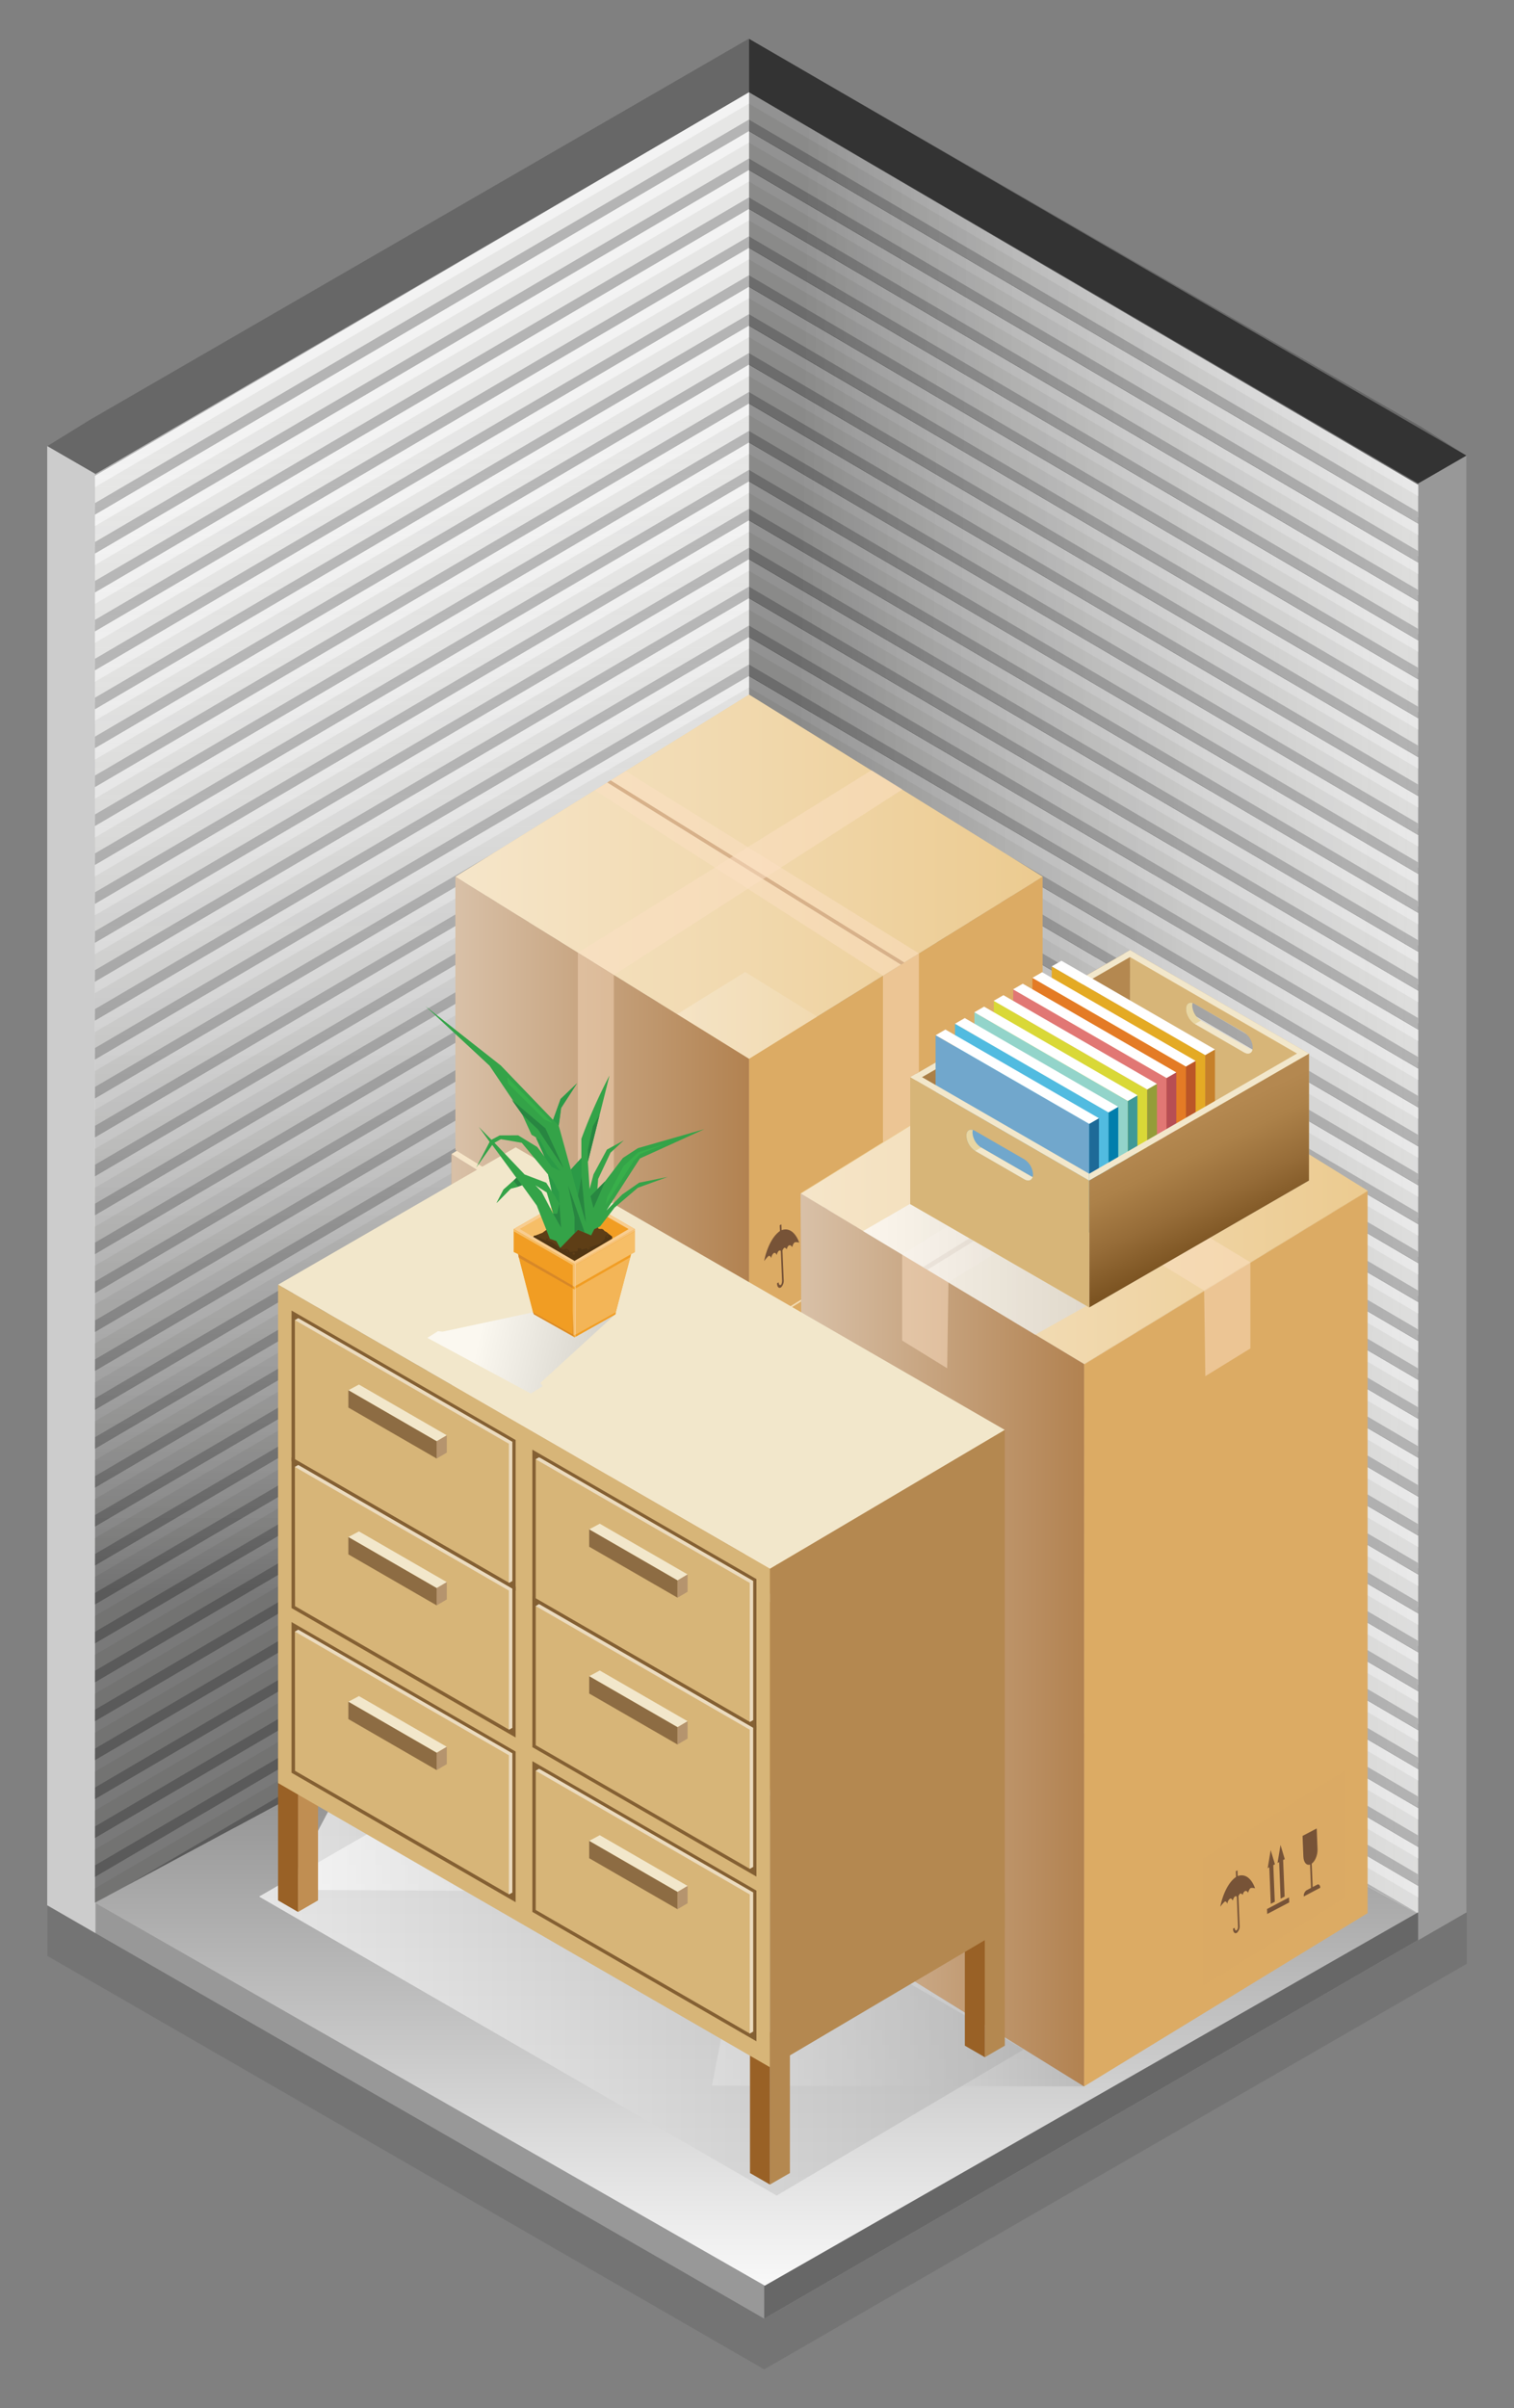 <svg xmlns="http://www.w3.org/2000/svg" xmlns:xlink="http://www.w3.org/1999/xlink" viewBox="0 0 390 620"><rect x="0" y="0" width="390" height="620" fill="#808080" stroke="none"/><defs><style>.cls-1{fill:none;}.cls-2{isolation:isolate;}.cls-3{fill:#747474;}.cls-4{fill:#989898;}.cls-5{fill:url(#White_Black_2);}.cls-6{fill:#676767;}.cls-7{fill:#ccc;}.cls-8{fill:#b4b4b4;}.cls-9{clip-path:url(#clip-path);}.cls-10{fill:#e6e6e5;}.cls-11{fill:#f3f3f3;}.cls-12{clip-path:url(#clip-path-2);}.cls-13{opacity:0.4;fill:url(#linear-gradient);}.cls-14,.cls-20,.cls-22,.cls-25,.cls-27,.cls-30{opacity:0.5;}.cls-14{fill:url(#linear-gradient-2);}.cls-15{fill:#333;}.cls-16,.cls-29,.cls-33,.cls-54,.cls-62{opacity:0.7;}.cls-16,.cls-20,.cls-25,.cls-27,.cls-29,.cls-30,.cls-33,.cls-54,.cls-62{mix-blend-mode:multiply;}.cls-16{fill:url(#linear-gradient-3);}.cls-17{fill:#eccb90;}.cls-18,.cls-32{fill:#dcab64;}.cls-19{fill:#b28251;}.cls-20{fill:url(#linear-gradient-4);}.cls-21,.cls-22{fill:#fde1c4;}.cls-21{opacity:0.42;}.cls-23{fill:#775337;}.cls-24,.cls-26,.cls-28,.cls-31{opacity:0.52;}.cls-24{fill:url(#linear-gradient-5);}.cls-25{fill:url(#linear-gradient-6);}.cls-26{fill:url(#linear-gradient-7);}.cls-27{fill:url(#linear-gradient-8);}.cls-28{fill:url(#linear-gradient-9);}.cls-29{fill:url(#linear-gradient-10);}.cls-30{fill:url(#linear-gradient-11);}.cls-31{fill:url(#linear-gradient-12);}.cls-32{opacity:0.61;mix-blend-mode:screen;}.cls-33{fill:url(#linear-gradient-13);}.cls-34{fill:#d7b578;}.cls-35{fill:url(#linear-gradient-14);}.cls-36{fill:#f2e7cb;}.cls-37{fill:#e8d6a2;}.cls-38{fill:#e4aa24;}.cls-39{fill:#c6802a;}.cls-40{fill:#fff;}.cls-41{fill:#e47b25;}.cls-42{fill:#bb5627;}.cls-43{fill:#e17774;}.cls-44{fill:#b74e54;}.cls-45{fill:#d9d837;}.cls-46{fill:#949d39;}.cls-47{fill:#93d4ca;}.cls-48{fill:#3f9997;}.cls-49{fill:#51bbe0;}.cls-50{fill:#017eac;}.cls-51{fill:#71a7cc;}.cls-52{fill:#1e6a98;}.cls-53{fill:url(#linear-gradient-15);}.cls-54{fill:url(#linear-gradient-16);}.cls-55{fill:#c08e52;}.cls-56{fill:#996126;}.cls-57{fill:#b48850;}.cls-58{fill:#846033;}.cls-59{fill:#8d6c43;}.cls-60{fill:#b5946e;}.cls-61{fill:#ebdbbf;}.cls-62,.cls-63,.cls-64,.cls-65,.cls-66,.cls-67,.cls-68,.cls-69,.cls-70,.cls-71,.cls-72,.cls-73,.cls-74{fill-rule:evenodd;}.cls-62{fill:url(#linear-gradient-17);}.cls-63{fill:#f19d23;}.cls-64{fill:#f6be67;}.cls-65{fill:#f6c277;}.cls-66{fill:#f8cd90;}.cls-67{fill:#d78828;}.cls-68{fill:#f3b557;}.cls-69{fill:#5e3e16;}.cls-70{fill:#513614;}.cls-71{fill:#34a348;}.cls-72{fill:#38af4a;}.cls-73{fill:#288641;}.cls-74{fill:#2b9a47;}</style><linearGradient id="White_Black_2" x1="194.86" y1="596.11" x2="194.86" y2="277.39" gradientUnits="userSpaceOnUse"><stop offset="0" stop-color="#fff"/><stop offset="1" stop-color="#010101"/></linearGradient><clipPath id="clip-path"><polygon class="cls-1" points="24.46 489.87 24.47 122.39 192.96 23.77 192.96 399.48 24.46 489.87"/></clipPath><clipPath id="clip-path-2"><polygon class="cls-1" points="365.31 492.72 365.31 123.55 192.96 23.74 192.96 399.44 365.31 492.72"/></clipPath><linearGradient id="linear-gradient" x1="449.96" y1="260.36" x2="179.98" y2="256.88" gradientUnits="userSpaceOnUse"><stop offset="0" stop-color="#fff" stop-opacity="0"/><stop offset="0.91"/></linearGradient><linearGradient id="linear-gradient-2" x1="108.71" y1="100.06" x2="108.71" y2="410.17" gradientUnits="userSpaceOnUse"><stop offset="0" stop-color="#fff" stop-opacity="0"/><stop offset="1"/></linearGradient><linearGradient id="linear-gradient-3" x1="73.92" y1="446.59" x2="191.78" y2="446.59" gradientUnits="userSpaceOnUse"><stop offset="0" stop-color="#fff"/><stop offset="1" stop-color="#b4b4b4"/></linearGradient><linearGradient id="linear-gradient-4" x1="116.3" y1="428.14" x2="191.93" y2="428.14" gradientUnits="userSpaceOnUse"><stop offset="0" stop-color="#fff"/><stop offset="1" stop-color="#b28251"/></linearGradient><linearGradient id="linear-gradient-5" x1="116.31" y1="369.54" x2="267.58" y2="369.54" gradientUnits="userSpaceOnUse"><stop offset="0" stop-color="#fff"/><stop offset="1" stop-color="#eccb90"/></linearGradient><linearGradient id="linear-gradient-6" x1="116.3" y1="355.72" x2="191.93" y2="355.72" xlink:href="#linear-gradient-4"/><linearGradient id="linear-gradient-7" x1="116.31" y1="297.12" x2="267.58" y2="297.12" xlink:href="#linear-gradient-5"/><linearGradient id="linear-gradient-8" x1="117.31" y1="284.31" x2="192.94" y2="284.31" xlink:href="#linear-gradient-4"/><linearGradient id="linear-gradient-9" x1="117.33" y1="225.71" x2="268.59" y2="225.71" xlink:href="#linear-gradient-5"/><linearGradient id="linear-gradient-10" x1="183.38" y1="461.26" x2="279.25" y2="461.26" xlink:href="#linear-gradient-3"/><linearGradient id="linear-gradient-11" x1="206.21" y1="422.18" x2="279.25" y2="422.18" xlink:href="#linear-gradient-4"/><linearGradient id="linear-gradient-12" x1="206.3" y1="306.47" x2="352.39" y2="306.47" xlink:href="#linear-gradient-5"/><linearGradient id="linear-gradient-13" x1="222.32" y1="310.44" x2="337.18" y2="310.44" xlink:href="#linear-gradient-3"/><linearGradient id="linear-gradient-14" x1="262.78" y1="264.36" x2="262.78" y2="311.57" gradientUnits="userSpaceOnUse"><stop offset="0" stop-color="#b48850"/><stop offset="0.25" stop-color="#ac8149"/><stop offset="0.64" stop-color="#966c38"/><stop offset="1" stop-color="#7c5422"/></linearGradient><linearGradient id="linear-gradient-15" x1="302.86" y1="291.19" x2="315.88" y2="318.8" xlink:href="#linear-gradient-14"/><linearGradient id="linear-gradient-16" x1="66.73" y1="508.17" x2="263.73" y2="508.17" xlink:href="#linear-gradient-3"/><linearGradient id="linear-gradient-17" x1="123.96" y1="343.11" x2="168.19" y2="353.34" xlink:href="#linear-gradient-3"/></defs><title>5x5</title><g class="cls-2"><g id="Layer_1" data-name="Layer 1"><polygon class="cls-3" points="12.21 503.56 196.85 610 377.84 505.58 377.84 492.51 193.19 392.59 12.21 490.5 12.21 503.56"/><polygon class="cls-4" points="24.49 497.64 196.85 596.94 377.7 492.28 377.7 490.42 193.19 386.07 24.42 489.82 24.49 497.64"/><polygon class="cls-5" points="197.18 588.54 365.22 492.43 193.78 399.58 24.49 489.89 197.18 588.54"/><polygon class="cls-6" points="202.85 362.27 366.3 124.22 377.72 117.29 366.25 109.98 192.82 10 23.07 108.14 12.2 114.85 24.06 122.19 202.85 362.27"/><polygon class="cls-4" points="377.73 492.36 365.3 499.53 365.3 124.47 377.73 117.29 377.73 492.36"/><polygon class="cls-7" points="12.16 490.52 24.59 497.69 24.59 122.02 12.16 114.84 12.16 490.52"/><polygon class="cls-8" points="24.46 489.87 24.58 122.02 192.96 23.77 192.96 399.48 24.46 489.87"/><g class="cls-9"><polygon class="cls-10" points="-409.94 377.16 192.97 23.75 192.97 32.1 -409.94 385.51 -409.94 377.16"/><polygon class="cls-11" points="-409.94 377.13 192.97 23.72 192.97 26.64 -409.94 380.06 -409.94 377.13"/><polygon class="cls-8" points="-409.94 384.16 192.97 30.75 192.97 33.67 -409.94 387.08 -409.94 384.16"/><polygon class="cls-10" points="-409.94 387.18 192.97 33.77 192.97 42.12 -409.94 395.53 -409.94 387.18"/><polygon class="cls-11" points="-409.94 387.15 192.97 33.74 192.97 36.66 -409.94 390.08 -409.94 387.15"/><polygon class="cls-8" points="-409.94 394.18 192.97 40.77 192.97 43.69 -409.94 397.11 -409.94 394.18"/><polygon class="cls-10" points="-409.94 397.2 192.97 43.79 192.97 52.14 -409.94 405.55 -409.94 397.2"/><polygon class="cls-11" points="-409.94 397.18 192.97 43.76 192.97 46.69 -409.94 400.1 -409.94 397.18"/><polygon class="cls-8" points="-409.94 404.2 192.97 50.79 192.97 53.71 -409.94 407.13 -409.94 404.2"/><polygon class="cls-10" points="-409.94 407.22 192.97 53.81 192.97 62.16 -409.94 415.57 -409.94 407.22"/><polygon class="cls-11" points="-409.94 407.2 192.97 53.78 192.97 56.7 -409.94 410.12 -409.94 407.2"/><polygon class="cls-8" points="-409.94 414.22 192.97 60.81 192.97 63.73 -409.94 417.15 -409.94 414.22"/><polygon class="cls-10" points="-409.94 417.24 192.97 63.83 192.97 72.18 -409.94 425.59 -409.94 417.24"/><polygon class="cls-11" points="-409.94 417.22 192.97 63.8 192.97 66.73 -409.94 420.14 -409.94 417.22"/><polygon class="cls-8" points="-409.94 424.25 192.97 70.83 192.97 73.75 -409.94 427.17 -409.94 424.25"/><polygon class="cls-10" points="-409.94 427.26 192.97 73.85 192.97 82.2 -409.94 435.61 -409.94 427.26"/><polygon class="cls-11" points="-409.94 427.24 192.97 73.82 192.97 76.75 -409.94 430.16 -409.94 427.24"/><polygon class="cls-8" points="-409.94 434.27 192.97 80.85 192.97 83.78 -409.94 437.19 -409.94 434.27"/><polygon class="cls-10" points="-409.94 437.28 192.97 83.87 192.97 92.22 -409.94 445.63 -409.94 437.28"/><polygon class="cls-11" points="-409.94 437.26 192.97 83.84 192.97 86.77 -409.94 440.18 -409.94 437.26"/><polygon class="cls-8" points="-409.94 444.29 192.97 90.87 192.97 93.8 -409.94 447.21 -409.94 444.29"/><polygon class="cls-10" points="-409.94 447.31 192.97 93.89 192.97 102.24 -409.94 455.65 -409.94 447.31"/><polygon class="cls-11" points="-409.94 447.28 192.97 93.86 192.97 96.79 -409.94 450.2 -409.94 447.28"/><polygon class="cls-8" points="-409.94 454.31 192.97 100.89 192.97 103.82 -409.94 457.23 -409.94 454.31"/><polygon class="cls-10" points="-409.94 457.32 192.97 103.91 192.97 112.26 -409.94 465.68 -409.94 457.32"/><polygon class="cls-11" points="-409.94 457.3 192.97 103.89 192.97 106.81 -409.94 460.22 -409.94 457.3"/><polygon class="cls-8" points="-409.94 464.33 192.97 110.91 192.97 113.84 -409.94 467.25 -409.94 464.33"/><polygon class="cls-10" points="-409.94 467.35 192.97 113.93 192.97 122.28 -409.94 475.7 -409.94 467.35"/><polygon class="cls-11" points="-409.94 467.32 192.97 113.91 192.97 116.83 -409.94 470.24 -409.94 467.32"/><polygon class="cls-8" points="-409.94 474.35 192.97 120.94 192.97 123.86 -409.94 477.27 -409.94 474.35"/><polygon class="cls-10" points="-409.94 477.37 192.97 123.95 192.97 132.3 -409.94 485.72 -409.94 477.37"/><polygon class="cls-11" points="-409.94 477.34 192.97 123.93 192.97 126.85 -409.94 480.26 -409.94 477.34"/><polygon class="cls-8" points="-409.94 484.37 192.97 130.96 192.97 133.88 -409.94 487.29 -409.94 484.37"/><polygon class="cls-10" points="-409.94 487.39 192.97 133.97 192.97 142.32 -409.94 495.74 -409.94 487.39"/><polygon class="cls-11" points="-409.94 487.36 192.97 133.95 192.97 136.87 -409.94 490.28 -409.94 487.36"/><polygon class="cls-8" points="-409.94 494.39 192.97 140.98 192.97 143.9 -409.94 497.31 -409.94 494.39"/><polygon class="cls-10" points="-409.94 497.41 192.97 144 192.97 152.34 -409.94 505.76 -409.94 497.41"/><polygon class="cls-11" points="-409.94 497.38 192.97 143.97 192.97 146.89 -409.94 500.31 -409.94 497.38"/><polygon class="cls-8" points="-409.94 504.41 192.97 151 192.97 153.92 -409.94 507.33 -409.94 504.41"/><polygon class="cls-10" points="-409.94 507.43 192.97 154.01 192.97 162.37 -409.94 515.78 -409.94 507.43"/><polygon class="cls-11" points="-409.94 507.4 192.97 153.99 192.97 156.91 -409.94 510.32 -409.94 507.4"/><polygon class="cls-8" points="-409.94 514.43 192.97 161.02 192.97 163.94 -409.94 517.35 -409.94 514.43"/><polygon class="cls-10" points="-409.94 517.45 192.97 164.04 192.97 172.39 -409.94 525.8 -409.94 517.45"/><polygon class="cls-11" points="-409.94 517.42 192.97 164.01 192.97 166.93 -409.94 520.35 -409.94 517.42"/><polygon class="cls-8" points="-409.94 524.45 192.97 171.04 192.97 173.96 -409.94 527.37 -409.94 524.45"/><polygon class="cls-10" points="-409.94 527.47 192.97 174.06 192.97 182.41 -409.94 535.82 -409.94 527.47"/><polygon class="cls-11" points="-409.94 527.44 192.97 174.03 192.97 176.95 -409.94 530.37 -409.94 527.44"/><polygon class="cls-8" points="-409.94 534.47 192.97 181.06 192.97 183.98 -409.94 537.39 -409.94 534.47"/><polygon class="cls-10" points="-409.94 537.49 192.97 184.08 192.97 192.43 -409.94 545.84 -409.94 537.49"/><polygon class="cls-11" points="-409.94 537.46 192.97 184.05 192.97 186.97 -409.94 540.39 -409.94 537.46"/><polygon class="cls-8" points="-409.94 544.49 192.97 191.08 192.97 194 -409.94 547.42 -409.94 544.49"/><polygon class="cls-10" points="-409.94 547.51 192.97 194.1 192.97 202.45 -409.94 555.86 -409.94 547.51"/><polygon class="cls-11" points="-409.94 547.49 192.97 194.07 192.97 197 -409.94 550.41 -409.94 547.49"/><polygon class="cls-8" points="-409.94 554.51 192.97 201.1 192.97 204.02 -409.94 557.44 -409.94 554.51"/><polygon class="cls-10" points="-409.94 557.53 192.97 204.12 192.97 212.47 -409.94 565.88 -409.94 557.53"/><polygon class="cls-11" points="-409.94 557.51 192.97 204.09 192.97 207.01 -409.94 560.43 -409.94 557.51"/><polygon class="cls-8" points="-409.94 564.53 192.97 211.12 192.97 214.04 -409.94 567.46 -409.94 564.53"/><polygon class="cls-10" points="-409.94 567.55 192.97 214.14 192.97 222.49 -409.94 575.9 -409.94 567.55"/><polygon class="cls-11" points="-409.94 567.53 192.97 214.11 192.97 217.04 -409.94 570.45 -409.94 567.53"/><polygon class="cls-8" points="-409.94 574.55 192.97 221.14 192.97 224.06 -409.94 577.48 -409.94 574.55"/><polygon class="cls-10" points="-409.94 577.57 192.97 224.16 192.97 232.51 -409.94 585.92 -409.94 577.57"/><polygon class="cls-11" points="-409.94 577.55 192.97 224.13 192.97 227.06 -409.94 580.47 -409.94 577.55"/><polygon class="cls-8" points="-409.94 584.58 192.97 231.16 192.97 234.09 -409.94 587.5 -409.94 584.58"/><polygon class="cls-10" points="-409.94 587.59 192.97 234.18 192.97 242.53 -409.94 595.94 -409.94 587.59"/><polygon class="cls-11" points="-409.94 587.57 192.97 234.16 192.97 237.08 -409.94 590.49 -409.94 587.57"/><polygon class="cls-8" points="-409.94 594.6 192.97 241.18 192.97 244.11 -409.94 597.52 -409.94 594.6"/><polygon class="cls-10" points="-409.94 597.62 192.97 244.2 192.97 252.55 -409.94 605.97 -409.94 597.62"/><polygon class="cls-11" points="-409.94 597.59 192.97 244.18 192.97 247.1 -409.94 600.51 -409.94 597.59"/><polygon class="cls-8" points="-409.94 604.62 192.97 251.2 192.97 254.13 -409.94 607.54 -409.94 604.62"/><polygon class="cls-10" points="-409.94 607.63 192.97 254.22 192.97 262.57 -409.94 615.99 -409.94 607.63"/><polygon class="cls-11" points="-409.94 607.61 192.97 254.2 192.97 257.12 -409.94 610.53 -409.94 607.61"/><polygon class="cls-8" points="-409.94 614.64 192.97 261.22 192.97 264.15 -409.94 617.56 -409.94 614.64"/><polygon class="cls-10" points="-409.94 617.66 192.97 264.24 192.97 272.59 -409.94 626.01 -409.94 617.66"/><polygon class="cls-11" points="-409.94 617.63 192.97 264.22 192.97 267.14 -409.94 620.55 -409.94 617.63"/><polygon class="cls-8" points="-409.94 624.66 192.97 271.25 192.97 274.17 -409.94 627.58 -409.94 624.66"/><polygon class="cls-10" points="-409.94 627.68 192.97 274.26 192.97 282.61 -409.94 636.03 -409.94 627.68"/><polygon class="cls-11" points="-409.94 627.65 192.97 274.24 192.97 277.16 -409.94 630.57 -409.94 627.65"/><polygon class="cls-8" points="-409.94 634.68 192.97 281.27 192.97 284.19 -409.94 637.6 -409.94 634.68"/><polygon class="cls-10" points="-409.94 637.7 192.97 284.28 192.97 292.63 -409.94 646.05 -409.94 637.7"/><polygon class="cls-11" points="-409.94 637.67 192.97 284.26 192.97 287.18 -409.94 640.59 -409.94 637.67"/><polygon class="cls-8" points="-409.94 644.7 192.97 291.29 192.97 294.21 -409.94 647.62 -409.94 644.7"/><polygon class="cls-10" points="-409.94 647.72 192.97 294.31 192.97 302.65 -409.94 656.07 -409.94 647.72"/><polygon class="cls-11" points="-409.94 647.69 192.97 294.28 192.97 297.2 -409.94 650.61 -409.94 647.69"/><polygon class="cls-8" points="-409.94 654.72 192.97 301.31 192.97 304.23 -409.94 657.64 -409.94 654.72"/><polygon class="cls-10" points="-409.94 657.74 192.97 304.32 192.97 312.68 -409.94 666.09 -409.94 657.74"/><polygon class="cls-11" points="-409.94 657.71 192.97 304.3 192.97 307.22 -409.94 660.63 -409.94 657.71"/><polygon class="cls-8" points="-409.94 664.74 192.97 311.33 192.97 314.25 -409.94 667.66 -409.94 664.74"/><polygon class="cls-10" points="-409.94 667.76 192.97 314.35 192.97 322.7 -409.94 676.11 -409.94 667.76"/><polygon class="cls-11" points="-409.94 667.73 192.97 314.32 192.97 317.24 -409.94 670.66 -409.94 667.73"/><polygon class="cls-8" points="-409.94 674.76 192.97 321.35 192.97 324.27 -409.94 677.68 -409.94 674.76"/><polygon class="cls-10" points="-409.94 677.78 192.97 324.37 192.97 332.72 -409.94 686.13 -409.94 677.78"/><polygon class="cls-11" points="-409.94 677.75 192.97 324.34 192.97 327.26 -409.94 680.68 -409.94 677.75"/><polygon class="cls-8" points="-409.94 684.78 192.97 331.37 192.97 334.29 -409.94 687.71 -409.94 684.78"/><polygon class="cls-10" points="-409.94 687.8 192.97 334.39 192.97 342.74 -409.94 696.15 -409.94 687.8"/><polygon class="cls-11" points="-409.94 687.77 192.97 334.36 192.97 337.28 -409.94 690.7 -409.94 687.77"/><polygon class="cls-8" points="-409.94 694.8 192.97 341.39 192.97 344.31 -409.94 697.73 -409.94 694.8"/><polygon class="cls-10" points="-409.94 697.82 192.97 344.41 192.97 352.76 -409.94 706.17 -409.94 697.82"/><polygon class="cls-11" points="-409.94 697.79 192.97 344.38 192.97 347.31 -409.94 700.72 -409.94 697.79"/><polygon class="cls-8" points="-409.94 704.82 192.97 351.41 192.97 354.33 -409.94 707.75 -409.94 704.82"/><polygon class="cls-10" points="-409.94 707.84 192.97 354.43 192.97 362.78 -409.94 716.19 -409.94 707.84"/><polygon class="cls-11" points="-409.94 707.82 192.97 354.4 192.97 357.32 -409.94 710.74 -409.94 707.82"/><polygon class="cls-8" points="-409.94 714.84 192.97 361.43 192.97 364.35 -409.94 717.77 -409.94 714.84"/><polygon class="cls-10" points="-409.94 717.86 192.97 364.45 192.97 372.8 -409.94 726.21 -409.94 717.86"/><polygon class="cls-11" points="-409.94 717.84 192.97 364.42 192.97 367.35 -409.94 720.76 -409.94 717.84"/><polygon class="cls-8" points="-409.94 724.87 192.97 371.45 192.97 374.37 -409.94 727.79 -409.94 724.87"/><polygon class="cls-10" points="-409.94 727.88 192.97 374.47 192.97 382.82 -409.94 736.23 -409.94 727.88"/><polygon class="cls-11" points="-409.94 727.86 192.97 374.44 192.97 377.37 -409.94 730.78 -409.94 727.86"/><polygon class="cls-8" points="-409.94 734.88 192.97 381.47 192.97 384.39 -409.94 737.81 -409.94 734.88"/><polygon class="cls-10" points="-409.94 737.9 192.97 384.49 192.97 392.84 -409.94 746.25 -409.94 737.9"/><polygon class="cls-11" points="-409.94 737.88 192.97 384.46 192.97 387.39 -409.94 740.8 -409.94 737.88"/><polygon class="cls-8" points="-409.94 744.91 192.97 391.49 192.97 394.42 -409.94 747.83 -409.94 744.91"/><polygon class="cls-10" points="-409.65 747.83 193.26 394.42 193.26 402.76 -409.65 756.18 -409.65 747.83"/><polygon class="cls-11" points="-409.94 747.9 192.97 394.49 192.97 397.41 -409.94 750.82 -409.94 747.9"/><polygon class="cls-8" points="-409.94 754.93 192.97 401.51 192.97 404.44 -409.94 757.85 -409.94 754.93"/><polygon class="cls-10" points="-409.94 757.95 192.97 404.53 192.97 412.88 -409.94 766.3 -409.94 757.95"/><polygon class="cls-11" points="-409.94 757.92 192.97 404.51 192.97 407.43 -409.94 760.84 -409.94 757.92"/><polygon class="cls-8" points="-409.94 764.95 192.97 411.53 192.97 414.46 -409.94 767.87 -409.94 764.95"/><polygon class="cls-10" points="-409.94 767.97 192.97 414.55 192.97 422.9 -409.94 776.32 -409.94 767.97"/><polygon class="cls-11" points="-409.94 767.94 192.97 414.53 192.97 417.45 -409.94 770.86 -409.94 767.94"/><polygon class="cls-8" points="-409.94 774.97 192.97 421.56 192.97 424.48 -409.94 777.89 -409.94 774.97"/><polygon class="cls-10" points="-409.94 777.99 192.97 424.57 192.97 432.92 -409.94 786.34 -409.94 777.99"/><polygon class="cls-11" points="-409.94 777.96 192.97 424.55 192.97 427.47 -409.94 780.88 -409.94 777.96"/><polygon class="cls-8" points="-409.94 784.99 192.97 431.58 192.97 434.5 -409.94 787.91 -409.94 784.99"/><polygon class="cls-10" points="-409.94 788.01 192.97 434.59 192.97 442.94 -409.94 796.36 -409.94 788.01"/><polygon class="cls-11" points="-409.94 787.98 192.97 434.57 192.97 437.49 -409.94 790.9 -409.94 787.98"/><polygon class="cls-8" points="-409.94 795.01 192.97 441.6 192.97 444.52 -409.94 797.93 -409.94 795.01"/><polygon class="cls-10" points="-409.94 798.03 192.97 444.62 192.97 452.96 -409.94 806.38 -409.94 798.03"/><polygon class="cls-11" points="-409.94 798 192.97 444.59 192.97 447.51 -409.94 800.92 -409.94 798"/><polygon class="cls-8" points="-409.94 805.03 192.97 451.62 192.97 454.54 -409.94 807.95 -409.94 805.03"/><polygon class="cls-10" points="-409.94 808.05 192.97 454.63 192.97 462.99 -409.94 816.4 -409.94 808.05"/><polygon class="cls-11" points="-409.94 808.02 192.97 454.61 192.97 457.53 -409.94 810.95 -409.94 808.02"/><polygon class="cls-8" points="-409.94 815.05 192.97 461.64 192.97 464.56 -409.94 817.97 -409.94 815.05"/><polygon class="cls-10" points="-409.94 818.07 192.97 464.66 192.97 473.01 -409.94 826.42 -409.94 818.07"/><polygon class="cls-11" points="-409.94 818.04 192.97 464.63 192.97 467.55 -409.94 820.97 -409.94 818.04"/><polygon class="cls-8" points="-409.94 825.07 192.97 471.66 192.97 474.58 -409.94 827.99 -409.94 825.07"/><polygon class="cls-10" points="-409.94 828.09 192.97 474.68 192.97 483.03 -409.94 836.44 -409.94 828.09"/><polygon class="cls-11" points="-409.94 828.06 192.97 474.65 192.97 477.57 -409.94 830.99 -409.94 828.06"/><polygon class="cls-8" points="-409.94 835.09 192.97 481.68 192.97 484.6 -409.94 838.01 -409.94 835.09"/><polygon class="cls-10" points="-409.94 838.11 192.97 484.7 192.97 493.05 -409.94 846.46 -409.94 838.11"/><polygon class="cls-11" points="-409.94 838.08 192.97 484.67 192.97 487.59 -409.94 841.01 -409.94 838.08"/><polygon class="cls-8" points="-409.94 845.11 192.97 491.7 192.97 494.62 -409.94 848.03 -409.94 845.11"/><polygon class="cls-10" points="-409.94 848.13 192.97 494.72 192.97 503.07 -409.94 856.48 -409.94 848.13"/><polygon class="cls-11" points="-409.94 848.11 192.97 494.69 192.97 497.62 -409.94 851.03 -409.94 848.11"/><polygon class="cls-8" points="-409.94 855.13 192.97 501.72 192.97 504.64 -409.94 858.06 -409.94 855.13"/><polygon class="cls-10" points="-409.94 858.15 192.97 504.74 192.97 513.09 -409.94 866.5 -409.94 858.15"/><polygon class="cls-11" points="-409.94 858.13 192.97 504.71 192.97 507.63 -409.94 861.05 -409.94 858.13"/><polygon class="cls-8" points="-409.94 865.15 192.97 511.74 192.97 514.66 -409.94 868.08 -409.94 865.15"/><polygon class="cls-10" points="-409.94 868.17 192.97 514.76 192.97 523.11 -409.94 876.52 -409.94 868.17"/><polygon class="cls-11" points="-409.94 868.15 192.97 514.73 192.97 517.66 -409.94 871.07 -409.94 868.15"/><polygon class="cls-8" points="-409.94 875.17 192.97 521.76 192.97 524.68 -409.94 878.1 -409.94 875.17"/><polygon class="cls-10" points="-409.94 878.19 192.97 524.78 192.97 533.13 -409.94 886.54 -409.94 878.19"/><polygon class="cls-11" points="-409.94 878.17 192.97 524.75 192.97 527.68 -409.94 881.09 -409.94 878.17"/><polygon class="cls-8" points="-409.94 885.2 192.97 531.78 192.97 534.71 -409.94 888.12 -409.94 885.2"/><polygon class="cls-10" points="-409.94 888.21 192.97 534.8 192.97 543.15 -409.94 896.56 -409.94 888.21"/><polygon class="cls-11" points="-409.94 888.19 192.97 534.77 192.97 537.7 -409.94 891.11 -409.94 888.19"/><polygon class="cls-8" points="-409.94 895.22 192.97 541.8 192.97 544.73 -409.94 898.14 -409.94 895.22"/><polygon class="cls-10" points="-409.94 898.23 192.97 544.82 192.97 553.17 -409.94 906.59 -409.94 898.23"/><polygon class="cls-11" points="-409.94 898.21 192.97 544.79 192.97 547.72 -409.94 901.13 -409.94 898.21"/><polygon class="cls-8" points="-409.94 905.24 192.97 551.82 192.97 554.75 -409.94 908.16 -409.94 905.24"/></g><g class="cls-12"><polygon class="cls-10" points="795.84 377.21 192.93 23.8 192.93 32.15 795.84 385.56 795.84 377.21"/><polygon class="cls-11" points="795.84 377.18 192.93 23.77 192.93 26.69 795.84 380.1 795.84 377.18"/><polygon class="cls-8" points="795.84 384.21 192.93 30.8 192.93 33.72 795.84 387.13 795.84 384.21"/><polygon class="cls-10" points="795.84 387.23 192.93 33.81 192.93 42.17 795.84 395.58 795.84 387.23"/><polygon class="cls-11" points="795.84 387.2 192.93 33.79 192.93 36.71 795.84 390.13 795.84 387.2"/><polygon class="cls-8" points="795.84 394.23 192.93 40.82 192.93 43.74 795.84 397.15 795.84 394.23"/><polygon class="cls-10" points="795.84 397.25 192.93 43.84 192.93 52.19 795.84 405.6 795.84 397.25"/><polygon class="cls-11" points="795.84 397.22 192.93 43.81 192.93 46.73 795.84 400.15 795.84 397.22"/><polygon class="cls-8" points="795.84 404.25 192.93 50.84 192.93 53.76 795.84 407.17 795.84 404.25"/><polygon class="cls-10" points="795.84 407.27 192.93 53.86 192.93 62.21 795.84 415.62 795.84 407.27"/><polygon class="cls-11" points="795.84 407.24 192.93 53.83 192.93 56.75 795.84 410.17 795.84 407.24"/><polygon class="cls-8" points="795.84 414.27 192.93 60.86 192.93 63.78 795.84 417.19 795.84 414.27"/><polygon class="cls-10" points="795.84 417.29 192.93 63.88 192.93 72.23 795.84 425.64 795.84 417.29"/><polygon class="cls-11" points="795.84 417.26 192.93 63.85 192.93 66.77 795.84 420.19 795.84 417.26"/><polygon class="cls-8" points="795.84 424.29 192.93 70.88 192.93 73.8 795.84 427.21 795.84 424.29"/><polygon class="cls-10" points="795.84 427.31 192.93 73.9 192.93 82.25 795.84 435.66 795.84 427.31"/><polygon class="cls-11" points="795.84 427.29 192.93 73.87 192.93 76.79 795.84 430.21 795.84 427.29"/><polygon class="cls-8" points="795.84 434.31 192.93 80.9 192.93 83.82 795.84 437.24 795.84 434.31"/><polygon class="cls-10" points="795.84 437.33 192.93 83.92 192.93 92.27 795.84 445.68 795.84 437.33"/><polygon class="cls-11" points="795.84 437.31 192.93 83.89 192.93 86.81 795.84 440.23 795.84 437.31"/><polygon class="cls-8" points="795.84 444.33 192.93 90.92 192.93 93.84 795.84 447.26 795.84 444.33"/><polygon class="cls-10" points="795.84 447.35 192.93 93.94 192.93 102.29 795.84 455.7 795.84 447.35"/><polygon class="cls-11" points="795.84 447.33 192.93 93.91 192.93 96.84 795.84 450.25 795.84 447.33"/><polygon class="cls-8" points="795.84 454.36 192.93 100.94 192.93 103.86 795.84 457.28 795.84 454.36"/><polygon class="cls-10" points="795.84 457.37 192.93 103.96 192.93 112.31 795.84 465.72 795.84 457.37"/><polygon class="cls-11" points="795.84 457.35 192.93 103.93 192.93 106.86 795.84 460.27 795.84 457.35"/><polygon class="cls-8" points="795.84 464.38 192.93 110.96 192.93 113.89 795.84 467.3 795.84 464.38"/><polygon class="cls-10" points="795.84 467.39 192.93 113.98 192.93 122.33 795.84 475.74 795.84 467.39"/><polygon class="cls-11" points="795.84 467.37 192.93 113.95 192.93 116.88 795.84 470.29 795.84 467.37"/><polygon class="cls-8" points="795.84 474.4 192.93 120.98 192.93 123.91 795.84 477.32 795.84 474.4"/><polygon class="cls-10" points="795.84 477.41 192.93 124 192.93 132.35 795.84 485.76 795.84 477.41"/><polygon class="cls-11" points="795.84 477.39 192.93 123.97 192.93 126.9 795.84 480.31 795.84 477.39"/><polygon class="cls-8" points="795.84 484.42 192.93 131 192.93 133.93 795.84 487.34 795.84 484.42"/><polygon class="cls-10" points="795.84 487.44 192.93 134.02 192.93 142.37 795.84 495.79 795.84 487.44"/><polygon class="cls-11" points="795.84 487.41 192.93 134 192.93 136.92 795.84 490.33 795.84 487.41"/><polygon class="cls-8" points="795.84 494.44 192.93 141.02 192.93 143.95 795.84 497.36 795.84 494.44"/><polygon class="cls-10" points="795.84 497.46 192.93 144.04 192.93 152.39 795.84 505.81 795.84 497.46"/><polygon class="cls-11" points="795.84 497.43 192.93 144.02 192.93 146.94 795.84 500.35 795.84 497.43"/><polygon class="cls-8" points="795.84 504.46 192.93 151.04 192.93 153.97 795.84 507.38 795.84 504.46"/><polygon class="cls-10" points="795.84 507.48 192.93 154.06 192.93 162.41 795.84 515.83 795.84 507.48"/><polygon class="cls-11" points="795.84 507.45 192.93 154.04 192.93 156.96 795.84 510.37 795.84 507.45"/><polygon class="cls-8" points="795.84 514.48 192.93 161.06 192.93 163.99 795.84 517.4 795.84 514.48"/><polygon class="cls-10" points="795.84 517.5 192.93 164.08 192.93 172.43 795.84 525.85 795.84 517.5"/><polygon class="cls-11" points="795.84 517.47 192.93 164.06 192.93 166.98 795.84 520.39 795.84 517.47"/><polygon class="cls-8" points="795.84 524.5 192.93 171.09 192.93 174.01 795.84 527.42 795.84 524.5"/><polygon class="cls-10" points="795.84 527.52 192.93 174.1 192.93 182.46 795.84 535.87 795.84 527.52"/><polygon class="cls-11" points="795.84 527.49 192.93 174.08 192.93 177 795.84 530.41 795.84 527.49"/><polygon class="cls-8" points="795.84 534.52 192.93 181.11 192.93 184.03 795.84 537.44 795.84 534.52"/><polygon class="cls-10" points="795.84 537.54 192.93 184.13 192.93 192.48 795.84 545.89 795.84 537.54"/><polygon class="cls-11" points="795.84 537.51 192.93 184.1 192.93 187.02 795.84 540.43 795.84 537.51"/><polygon class="cls-8" points="795.84 544.54 192.93 191.13 192.93 194.05 795.84 547.46 795.84 544.54"/><polygon class="cls-10" points="795.84 547.56 192.93 194.15 192.93 202.5 795.84 555.91 795.84 547.56"/><polygon class="cls-11" points="795.84 547.53 192.93 194.12 192.93 197.04 795.84 550.46 795.84 547.53"/><polygon class="cls-8" points="795.84 554.56 192.93 201.15 192.93 204.07 795.84 557.48 795.84 554.56"/><polygon class="cls-10" points="795.84 557.58 192.93 204.17 192.93 212.52 795.84 565.93 795.84 557.58"/><polygon class="cls-11" points="795.84 557.55 192.93 204.14 192.93 207.06 795.84 560.48 795.84 557.55"/><polygon class="cls-8" points="795.84 564.58 192.93 211.17 192.93 214.09 795.84 567.5 795.84 564.58"/><polygon class="cls-10" points="795.84 567.6 192.93 214.19 192.93 222.54 795.84 575.95 795.84 567.6"/><polygon class="cls-11" points="795.84 567.57 192.93 214.16 192.93 217.08 795.84 570.5 795.84 567.57"/><polygon class="cls-8" points="795.84 574.6 192.93 221.19 192.93 224.11 795.84 577.52 795.84 574.6"/><polygon class="cls-10" points="795.84 577.62 192.93 224.21 192.93 232.56 795.84 585.97 795.84 577.62"/><polygon class="cls-11" points="795.84 577.6 192.93 224.18 192.93 227.1 795.84 580.52 795.84 577.6"/><polygon class="cls-8" points="795.84 584.62 192.93 231.21 192.93 234.13 795.84 587.55 795.84 584.62"/><polygon class="cls-10" points="795.84 587.64 192.93 234.23 192.93 242.58 795.84 595.99 795.84 587.64"/><polygon class="cls-11" points="795.84 587.62 192.93 234.2 192.93 237.13 795.84 590.54 795.84 587.62"/><polygon class="cls-8" points="795.84 594.64 192.93 241.23 192.93 244.15 795.84 597.57 795.84 594.64"/><polygon class="cls-10" points="795.84 597.66 192.93 244.25 192.93 252.6 795.84 606.01 795.84 597.66"/><polygon class="cls-11" points="795.84 597.64 192.93 244.22 192.93 247.15 795.84 600.56 795.84 597.64"/><polygon class="cls-8" points="795.84 604.66 192.93 251.25 192.93 254.17 795.84 607.59 795.84 604.66"/><polygon class="cls-10" points="795.84 607.68 192.93 254.27 192.93 262.62 795.84 616.03 795.84 607.68"/><polygon class="cls-11" points="795.84 607.66 192.93 254.24 192.93 257.17 795.84 610.58 795.84 607.66"/><polygon class="cls-8" points="795.84 614.68 192.93 261.27 192.93 264.19 795.84 617.61 795.84 614.68"/><polygon class="cls-10" points="795.84 617.7 192.93 264.29 192.93 272.64 795.84 626.05 795.84 617.7"/><polygon class="cls-11" points="795.84 617.68 192.93 264.26 192.93 267.19 795.84 620.6 795.84 617.68"/><polygon class="cls-8" points="795.84 624.71 192.93 271.29 192.93 274.21 795.84 627.63 795.84 624.71"/><polygon class="cls-10" points="795.84 627.72 192.93 274.31 192.93 282.66 795.84 636.08 795.84 627.72"/><polygon class="cls-11" points="795.84 627.7 192.93 274.29 192.93 277.21 795.84 630.62 795.84 627.7"/><polygon class="cls-8" points="795.84 634.73 192.93 281.31 192.93 284.24 795.84 637.65 795.84 634.73"/><polygon class="cls-10" points="795.84 637.75 192.93 284.33 192.93 292.68 795.84 646.1 795.84 637.75"/><polygon class="cls-11" points="795.84 637.72 192.93 284.31 192.93 287.23 795.84 640.64 795.84 637.72"/><polygon class="cls-8" points="795.84 644.75 192.93 291.33 192.93 294.26 795.84 647.67 795.84 644.75"/><polygon class="cls-10" points="795.84 647.77 192.93 294.35 192.93 302.7 795.84 656.12 795.84 647.77"/><polygon class="cls-11" points="795.84 647.74 192.93 294.33 192.93 297.25 795.84 650.66 795.84 647.74"/><polygon class="cls-8" points="795.84 654.77 192.93 301.36 192.93 304.28 795.84 657.69 795.84 654.77"/><polygon class="cls-10" points="795.84 657.79 192.93 304.37 192.93 312.72 795.84 666.14 795.84 657.79"/><polygon class="cls-11" points="795.84 657.76 192.93 304.35 192.93 307.27 795.84 660.68 795.84 657.76"/><polygon class="cls-8" points="795.84 664.79 192.93 311.38 192.93 314.3 795.84 667.71 795.84 664.79"/><polygon class="cls-10" points="795.84 667.81 192.93 314.39 192.93 322.74 795.84 676.16 795.84 667.81"/><polygon class="cls-11" points="795.84 667.78 192.93 314.37 192.93 317.29 795.84 670.7 795.84 667.78"/><polygon class="cls-8" points="795.84 674.81 192.93 321.4 192.93 324.32 795.84 677.73 795.84 674.81"/><polygon class="cls-10" points="795.84 677.83 192.93 324.41 192.93 332.76 795.84 686.18 795.84 677.83"/><polygon class="cls-11" points="795.84 677.8 192.93 324.39 192.93 327.31 795.84 680.72 795.84 677.8"/><polygon class="cls-8" points="795.84 684.83 192.93 331.42 192.93 334.34 795.84 687.75 795.84 684.83"/><polygon class="cls-10" points="795.84 687.85 192.93 334.44 192.93 342.79 795.84 696.2 795.84 687.85"/><polygon class="cls-11" points="795.84 687.82 192.93 334.41 192.93 337.33 795.84 690.75 795.84 687.82"/><polygon class="cls-8" points="795.84 694.85 192.93 341.44 192.93 344.36 795.84 697.77 795.84 694.85"/><polygon class="cls-10" points="795.84 697.87 192.93 344.46 192.93 352.81 795.84 706.22 795.84 697.87"/><polygon class="cls-11" points="795.84 697.84 192.93 344.43 192.93 347.35 795.84 700.77 795.84 697.84"/><polygon class="cls-8" points="795.84 704.87 192.93 351.46 192.93 354.38 795.84 707.79 795.84 704.87"/><polygon class="cls-10" points="795.84 707.89 192.93 354.48 192.93 362.83 795.84 716.24 795.84 707.89"/><polygon class="cls-11" points="795.84 707.86 192.93 354.45 192.93 357.37 795.84 710.79 795.84 707.86"/><polygon class="cls-8" points="795.84 714.89 192.93 361.48 192.93 364.4 795.84 717.82 795.84 714.89"/><polygon class="cls-10" points="795.84 717.91 192.93 364.5 192.93 372.85 795.84 726.26 795.84 717.91"/><polygon class="cls-11" points="795.84 717.88 192.93 364.47 192.93 367.39 795.84 720.81 795.84 717.88"/><polygon class="cls-8" points="795.84 724.91 192.93 371.5 192.93 374.42 795.84 727.84 795.84 724.91"/><polygon class="cls-10" points="795.84 727.93 192.93 374.52 192.93 382.87 795.84 736.28 795.84 727.93"/><polygon class="cls-11" points="795.84 727.9 192.93 374.49 192.93 377.41 795.84 730.83 795.84 727.9"/><polygon class="cls-8" points="795.84 734.93 192.93 381.52 192.93 384.44 795.84 737.86 795.84 734.93"/><polygon class="cls-10" points="795.84 737.95 192.93 384.54 192.93 392.89 795.84 746.3 795.84 737.95"/><polygon class="cls-11" points="795.84 737.93 192.93 384.51 192.93 387.44 795.84 740.85 795.84 737.93"/><polygon class="cls-8" points="795.84 744.95 192.93 391.54 192.93 394.46 795.84 747.88 795.84 744.95"/><polygon class="cls-10" points="795.84 747.97 192.93 394.56 192.93 402.91 795.84 756.32 795.84 747.97"/><polygon class="cls-11" points="795.84 747.95 192.93 394.53 192.93 397.46 795.84 750.87 795.84 747.95"/><polygon class="cls-8" points="795.84 754.98 192.93 401.56 192.93 404.48 795.84 757.9 795.84 754.98"/><polygon class="cls-10" points="795.84 757.99 192.93 404.58 192.93 412.93 795.84 766.34 795.84 757.99"/><polygon class="cls-11" points="795.84 757.97 192.93 404.55 192.93 407.48 795.84 760.89 795.84 757.97"/><polygon class="cls-8" points="795.84 765 192.93 411.58 192.93 414.5 795.84 767.92 795.84 765"/><polygon class="cls-10" points="795.84 768.01 192.93 414.6 192.93 422.95 795.84 776.36 795.84 768.01"/><polygon class="cls-11" points="795.84 767.99 192.93 414.57 192.93 417.5 795.84 770.91 795.84 767.99"/><polygon class="cls-8" points="795.84 775.02 192.93 421.6 192.93 424.52 795.84 777.94 795.84 775.02"/><polygon class="cls-10" points="795.84 778.03 192.93 424.62 192.93 432.97 795.84 786.38 795.84 778.03"/><polygon class="cls-11" points="795.84 778.01 192.93 424.6 192.93 427.52 795.84 780.93 795.84 778.01"/><polygon class="cls-8" points="795.84 785.04 192.93 431.62 192.93 434.55 795.84 787.96 795.84 785.04"/><polygon class="cls-10" points="795.84 788.05 192.93 434.64 192.93 442.99 795.84 796.41 795.84 788.05"/><polygon class="cls-11" points="795.84 788.03 192.93 434.62 192.93 437.54 795.84 790.95 795.84 788.03"/><polygon class="cls-8" points="795.84 795.06 192.93 441.64 192.93 444.57 795.84 797.98 795.84 795.06"/><polygon class="cls-10" points="795.84 798.08 192.93 444.66 192.93 453.01 795.84 806.43 795.84 798.08"/><polygon class="cls-11" points="795.84 798.05 192.93 444.64 192.93 447.56 795.84 800.97 795.84 798.05"/><polygon class="cls-8" points="795.84 805.08 192.93 451.67 192.93 454.59 795.84 808 795.84 805.08"/><polygon class="cls-10" points="795.84 808.1 192.93 454.68 192.93 463.03 795.84 816.45 795.84 808.1"/><polygon class="cls-11" points="795.84 808.07 192.93 454.66 192.93 457.58 795.84 810.99 795.84 808.07"/><polygon class="cls-8" points="795.84 815.1 192.93 461.69 192.93 464.61 795.84 818.02 795.84 815.1"/><polygon class="cls-10" points="795.84 818.12 192.93 464.7 192.93 473.05 795.84 826.47 795.84 818.12"/><polygon class="cls-11" points="795.84 818.09 192.93 464.68 192.93 467.6 795.84 821.01 795.84 818.09"/><polygon class="cls-8" points="795.84 825.12 192.93 471.71 192.93 474.63 795.84 828.04 795.84 825.12"/><polygon class="cls-10" points="795.84 828.14 192.93 474.72 192.93 483.07 795.84 836.49 795.84 828.14"/><polygon class="cls-11" points="795.84 828.11 192.93 474.7 192.93 477.62 795.84 831.03 795.84 828.11"/><polygon class="cls-8" points="795.84 835.14 192.93 481.73 192.93 484.65 795.84 838.06 795.84 835.14"/><polygon class="cls-10" points="795.84 838.16 192.93 484.75 192.93 493.1 795.84 846.51 795.84 838.16"/><polygon class="cls-11" points="795.84 838.13 192.93 484.72 192.93 487.64 795.84 841.05 795.84 838.13"/><polygon class="cls-8" points="795.84 845.16 192.93 491.75 192.93 494.67 795.84 848.08 795.84 845.16"/><polygon class="cls-10" points="795.84 848.18 192.93 494.77 192.93 503.12 795.84 856.53 795.84 848.18"/><polygon class="cls-11" points="795.84 848.15 192.93 494.74 192.93 497.66 795.84 851.08 795.84 848.15"/><polygon class="cls-8" points="795.84 855.18 192.93 501.77 192.93 504.69 795.84 858.1 795.84 855.18"/><polygon class="cls-10" points="795.84 858.2 192.93 504.79 192.93 513.14 795.84 866.55 795.84 858.2"/><polygon class="cls-11" points="795.84 858.17 192.93 504.76 192.93 507.68 795.84 861.1 795.84 858.17"/><polygon class="cls-8" points="795.84 865.2 192.93 511.79 192.93 514.71 795.84 868.13 795.84 865.2"/><polygon class="cls-10" points="795.84 868.22 192.93 514.81 192.93 523.16 795.84 876.57 795.84 868.22"/><polygon class="cls-11" points="795.84 868.19 192.93 514.78 192.93 517.7 795.84 871.12 795.84 868.19"/><polygon class="cls-8" points="795.84 875.22 192.93 521.81 192.93 524.73 795.84 878.14 795.84 875.22"/><polygon class="cls-10" points="795.84 878.24 192.93 524.83 192.93 533.18 795.84 886.59 795.84 878.24"/><polygon class="cls-11" points="795.84 878.22 192.93 524.8 192.93 527.72 795.84 881.14 795.84 878.22"/><polygon class="cls-8" points="795.84 885.24 192.93 531.83 192.93 534.75 795.84 888.17 795.84 885.24"/><polygon class="cls-10" points="795.84 888.26 192.93 534.85 192.93 543.2 795.84 896.61 795.84 888.26"/><polygon class="cls-11" points="795.84 888.24 192.93 534.82 192.93 537.75 795.84 891.16 795.84 888.24"/><polygon class="cls-8" points="795.84 895.26 192.93 541.85 192.93 544.77 795.84 898.19 795.84 895.26"/><polygon class="cls-10" points="795.84 898.28 192.93 544.87 192.93 553.22 795.84 906.63 795.84 898.28"/><polygon class="cls-11" points="795.84 898.26 192.93 544.84 192.93 547.77 795.84 901.18 795.84 898.26"/><polygon class="cls-8" points="795.84 905.28 192.93 551.87 192.93 554.79 795.84 908.21 795.84 905.28"/></g><polygon class="cls-13" points="365.31 492.57 365.31 124.46 192.96 23.74 192.96 399.44 365.31 492.57"/><polygon class="cls-6" points="196.85 596.94 196.85 588.54 365.3 492.33 365.3 499.46 196.85 596.94"/><polygon class="cls-14" points="24.47 122.39 192.96 23.74 192.96 399.44 24.46 489.87 24.47 122.39"/><polygon class="cls-15" points="192.96 23.74 192.96 10 377.73 117.29 365.31 124.46 192.96 23.74"/><polygon class="cls-16" points="116.15 406.29 73.92 486.54 136.8 486.88 191.78 486.88 191.78 423.94 116.15 406.29"/><polygon class="cls-17" points="117.31 225.71 192.94 272.59 268.57 225.71 192.94 178.83 117.31 225.71"/><polygon class="cls-17" points="116.3 297.12 191.93 344 267.56 297.12 191.93 250.24 116.3 297.12"/><polygon class="cls-17" points="116.3 369.54 191.93 416.42 267.56 369.54 191.93 322.66 116.3 369.54"/><polygon class="cls-18" points="191.93 486.74 191.93 416.42 267.56 369.54 267.56 439.86 191.93 486.74"/><polygon class="cls-19" points="116.3 369.54 116.3 439.86 191.93 486.74 191.93 416.42 116.3 369.54"/><polygon class="cls-20" points="116.3 369.54 116.3 439.86 191.93 486.74 191.93 416.42 116.3 369.54"/><polygon class="cls-21" points="157.1 394.89 157.1 465.15 147.84 459.41 147.84 389.15 157.1 394.89"/><polygon class="cls-22" points="226.43 395.03 226.43 465.29 235.7 459.55 235.7 389.29 226.43 395.03"/><path class="cls-23" d="M200.32,460.53l-.06-1.49-.42.22.06,1.5c-3.15,2.23-4.07,7.75-4.07,7.75a9,9,0,0,1,1.08-1.28c.44-.36.75.51.75.51a2,2,0,0,1,.62-1.28c.53-.34.77.47.77.47s.26-.92.62-1.13a.37.37,0,0,1,.45.1l.32,7.66a1.33,1.33,0,0,1-.37,1.09l-.06,0c-.22.12-.42-.19-.44-.66l-.43.22c0,.86.44,1.36.9,1.12l.06,0a2.32,2.32,0,0,0,.76-2l-.31-7.56a2.15,2.15,0,0,1,.41-.65c.29-.2.69.33.69.33s.16-.83.63-1,.77.47.77.47.29-1.16.74-1.27a2.44,2.44,0,0,1,1.07.11S203.52,459.4,200.32,460.53Z"/><polygon class="cls-23" points="210.01 457.48 209.45 455.63 208.89 453.79 208.51 456.13 208.13 458.48 208.55 458.25 208.95 467.75 209.99 467.2 209.59 457.7 210.01 457.48"/><polygon class="cls-23" points="212.56 456.13 212.01 454.28 211.45 452.44 211.06 454.78 210.68 457.12 211.1 456.9 211.5 466.4 212.54 465.85 212.14 456.35 212.56 456.13"/><polygon class="cls-23" points="213.74 467.36 208.03 470.39 207.98 469.09 213.69 466.07 213.74 467.36"/><path class="cls-23" d="M219.36,457.42h0c-1,.54-1.9-.34-2-2l-.23-5.38,3.67-1.94.23,5.37C221.14,455.13,220.37,456.88,219.36,457.42Z"/><polygon class="cls-23" points="219.86 463.94 219.42 464.17 219.12 457.15 219.56 456.92 219.86 463.94"/><path class="cls-23" d="M221.81,463.51l-4.3,2.28h0a1.85,1.85,0,0,1,.7-1.59l2.81-1.48c.41-.22.76.14.79.79Z"/><polygon class="cls-24" points="116.31 369.54 191.95 416.42 267.58 369.54 191.95 322.66 116.31 369.54"/><polygon class="cls-19" points="231.05 392.17 155.44 345.3 156.29 344.75 231.93 391.63 231.05 392.17"/><polygon class="cls-22" points="223.48 342.11 231.45 347.05 157.1 394.85 147.84 389.11 223.48 342.11"/><polygon class="cls-22" points="160.17 342.36 152.2 347.3 226.44 395.02 235.7 389.29 160.17 342.36"/><polygon class="cls-18" points="191.93 414.32 191.93 344 267.56 297.12 267.56 367.44 191.93 414.32"/><polygon class="cls-19" points="116.3 297.12 116.3 367.44 191.93 414.32 191.93 344 116.3 297.12"/><polygon class="cls-25" points="116.3 297.12 116.3 367.44 191.93 414.32 191.93 344 116.3 297.12"/><polygon class="cls-21" points="157.1 322.47 157.1 392.73 147.84 386.99 147.84 316.73 157.1 322.47"/><polygon class="cls-22" points="226.43 322.61 226.43 392.88 235.7 387.13 235.7 316.87 226.43 322.61"/><path class="cls-23" d="M200.32,388.12l-.06-1.5-.42.22.06,1.5c-3.15,2.23-4.07,7.75-4.07,7.75a9,9,0,0,1,1.08-1.28c.44-.36.75.51.75.51a2,2,0,0,1,.62-1.28c.53-.34.77.47.77.47s.26-.92.62-1.13a.37.37,0,0,1,.45.1l.32,7.66a1.33,1.33,0,0,1-.37,1.09l-.06,0c-.22.12-.42-.19-.44-.66l-.43.22c0,.86.44,1.36.9,1.12l.06,0a2.32,2.32,0,0,0,.76-2l-.31-7.56a2.15,2.15,0,0,1,.41-.65c.29-.2.69.33.69.33s.16-.83.63-1,.77.47.77.47.29-1.16.74-1.27a2.44,2.44,0,0,1,1.07.11S203.52,387,200.32,388.12Z"/><polygon class="cls-23" points="210.01 385.06 209.45 383.22 208.89 381.38 208.51 383.71 208.13 386.06 208.55 385.83 208.95 395.33 209.99 394.79 209.59 385.28 210.01 385.06"/><polygon class="cls-23" points="212.56 383.7 212.01 381.86 211.45 380.02 211.06 382.36 210.68 384.7 211.1 384.48 211.5 393.98 212.54 393.43 212.14 383.93 212.56 383.7"/><polygon class="cls-23" points="213.74 394.94 208.03 397.97 207.98 396.67 213.69 393.65 213.74 394.94"/><path class="cls-23" d="M219.36,385h0c-1,.54-1.9-.34-2-2l-.23-5.38,3.67-1.94.23,5.37C221.14,382.71,220.37,384.46,219.36,385Z"/><polygon class="cls-23" points="219.86 391.52 219.42 391.75 219.12 384.73 219.56 384.5 219.86 391.52"/><path class="cls-23" d="M221.81,391.09l-4.3,2.28h0a1.85,1.85,0,0,1,.7-1.59L221,390.3c.41-.22.76.14.79.79Z"/><polygon class="cls-26" points="116.31 297.12 191.95 344 267.58 297.12 191.95 250.24 116.31 297.12"/><polygon class="cls-19" points="231.05 319.75 155.44 272.88 156.29 272.33 231.93 319.21 231.05 319.75"/><polygon class="cls-22" points="223.48 269.69 231.45 274.63 157.1 322.43 147.84 316.69 223.48 269.69"/><polygon class="cls-22" points="160.17 269.94 152.2 274.88 226.44 322.61 235.7 316.87 160.17 269.94"/><polygon class="cls-18" points="192.94 342.91 192.94 272.59 268.57 225.71 268.57 296.03 192.94 342.91"/><polygon class="cls-19" points="117.31 225.71 117.31 296.03 192.94 342.91 192.94 272.59 117.31 225.71"/><polygon class="cls-27" points="117.31 225.71 117.31 296.03 192.94 342.91 192.94 272.59 117.31 225.71"/><polygon class="cls-21" points="158.12 251.06 158.12 321.33 148.85 315.59 148.85 245.32 158.12 251.06"/><polygon class="cls-22" points="227.45 251.21 227.45 321.47 236.71 315.73 236.71 245.46 227.45 251.21"/><path class="cls-23" d="M201.34,316.71l-.06-1.5-.43.23.06,1.49c-3.15,2.23-4.07,7.75-4.07,7.75a9.23,9.23,0,0,1,1.08-1.27c.44-.37.75.5.75.5a2,2,0,0,1,.62-1.28c.53-.33.77.48.77.48s.26-.92.63-1.13a.35.35,0,0,1,.44.09l.32,7.66c0,.48-.14,1-.36,1.09l-.07,0c-.22.11-.42-.19-.44-.67l-.42.23c0,.86.43,1.36.89,1.12l.07,0a2.36,2.36,0,0,0,.76-2l-.32-7.57a2.14,2.14,0,0,1,.42-.65c.28-.2.69.34.69.34s.16-.84.62-1,.77.47.77.47.3-1.17.75-1.27a2.26,2.26,0,0,1,1.06.11S204.54,315.58,201.34,316.71Z"/><polygon class="cls-23" points="211.03 313.65 210.47 311.81 209.91 309.97 209.53 312.31 209.14 314.65 209.57 314.43 209.97 323.93 211 323.38 210.6 313.88 211.03 313.65"/><polygon class="cls-23" points="213.58 312.3 213.02 310.46 212.46 308.62 212.08 310.96 211.69 313.3 212.12 313.07 212.52 322.58 213.56 322.03 213.16 312.52 213.58 312.3"/><polygon class="cls-23" points="214.76 323.54 209.05 326.56 208.99 325.27 214.7 322.24 214.76 323.54"/><path class="cls-23" d="M220.37,313.6h0c-1,.53-1.89-.35-2-2l-.23-5.37,3.68-1.95.23,5.37C222.15,311.31,221.39,313.06,220.37,313.6Z"/><polygon class="cls-23" points="220.87 320.11 220.43 320.35 220.14 313.32 220.57 313.09 220.87 320.11"/><path class="cls-23" d="M222.83,319.69l-4.3,2.27h0a1.82,1.82,0,0,1,.69-1.58l2.81-1.49c.41-.22.77.14.8.8Z"/><polygon class="cls-28" points="117.33 225.71 192.96 272.59 268.59 225.71 192.96 178.83 117.33 225.71"/><polygon class="cls-19" points="232.06 248.34 156.45 201.47 157.31 200.92 232.94 247.8 232.06 248.34"/><polygon class="cls-22" points="224.5 198.29 232.47 203.23 158.12 251.02 148.85 245.28 224.5 198.29"/><polygon class="cls-22" points="161.18 198.53 153.21 203.47 227.46 251.2 236.71 245.46 161.18 198.53"/><polygon class="cls-29" points="213.19 385.37 183.38 536.95 279.25 537.15 279.25 456.69 213.19 385.37"/><polygon class="cls-17" points="206.21 307.21 279.78 261.6 352.29 306.54 279.25 351.15 206.21 307.21"/><polygon class="cls-19" points="207.28 492.54 279.25 537.15 279.25 351.15 206.21 307.21 207.28 492.54"/><polygon class="cls-22" points="244.31 330.13 317.32 284.87 305.52 277.55 232.39 322.96 244.31 330.13"/><polygon class="cls-19" points="238.91 326.89 237.78 326.2 310.96 280.92 312.08 281.62 238.91 326.89"/><polygon class="cls-18" points="279.25 537.15 352.29 492.54 352.29 306.54 279.25 351.15 279.25 537.15"/><polygon class="cls-30" points="207.28 492.54 279.25 537.15 279.25 351.15 206.21 307.21 207.28 492.54"/><polygon class="cls-31" points="206.3 307.31 279.88 261.7 352.38 306.64 279.35 351.25 206.3 307.31"/><polygon class="cls-32" points="309.68 511.4 346.69 488.46 346.69 455.69 309.68 478.63 309.68 511.4"/><polygon class="cls-22" points="248.97 280.7 322.09 324.98 310.18 332.25 237.18 287.79 248.97 280.7"/><polygon class="cls-22" points="243.99 352.27 244.31 330.13 232.39 322.96 232.39 345.12 243.99 352.27"/><polygon class="cls-22" points="310.49 354.3 310.18 332.25 322.09 325 322.09 347.16 310.49 354.3"/><path class="cls-23" d="M318.82,483l-.06-1.48-.42.22.06,1.48c-3.13,2.21-4.06,7.67-4.06,7.67a9.35,9.35,0,0,1,1.08-1.26c.43-.36.74.5.74.5a1.91,1.91,0,0,1,.62-1.26c.52-.34.76.47.76.47s.26-.91.62-1.12a.35.35,0,0,1,.44.09l.3,7.59a1.33,1.33,0,0,1-.36,1.08l-.07,0c-.21.11-.41-.19-.43-.66l-.42.22c0,.85.43,1.35.88,1.11l.06,0a2.28,2.28,0,0,0,.76-2l-.3-7.49a2.07,2.07,0,0,1,.42-.64c.28-.2.68.33.68.33s.16-.83.63-1,.75.46.75.46.3-1.15.75-1.25a2.35,2.35,0,0,1,1.05.11S322,481.87,318.82,483Z"/><polygon class="cls-23" points="328.42 479.97 327.87 478.15 327.32 476.32 326.94 478.64 326.55 480.96 326.97 480.74 327.35 490.15 328.38 489.61 328 480.19 328.42 479.97"/><polygon class="cls-23" points="330.95 478.64 330.4 476.81 329.85 474.99 329.47 477.31 329.08 479.63 329.5 479.4 329.88 488.82 330.91 488.28 330.53 478.86 330.95 478.64"/><polygon class="cls-23" points="332.1 489.78 326.43 492.76 326.38 491.48 332.05 488.49 332.1 489.78"/><path class="cls-23" d="M337.68,479.94h0c-1,.53-1.87-.34-1.94-1.95l-.21-5.33,3.65-1.92.21,5.33C339.45,477.67,338.69,479.41,337.68,479.94Z"/><polygon class="cls-23" points="338.16 486.4 337.73 486.63 337.45 479.67 337.88 479.44 338.16 486.4"/><path class="cls-23" d="M340.1,486l-4.26,2.25h0a1.8,1.8,0,0,1,.69-1.58l2.78-1.46c.41-.22.76.14.79.79Z"/><polygon class="cls-33" points="222.32 316.95 266.66 343.64 337.18 303.94 290.93 277.24 222.32 316.95"/><path class="cls-34" d="M291.08,244.64v32.69l46.1,26.61V271.25Zm29.4,26.29-12.71-7.34a4.93,4.93,0,0,1-2.22-3.84c0-1.42,1-2,2.22-1.28l12.71,7.33a4.9,4.9,0,0,1,2.22,3.85C322.7,271.06,321.71,271.64,320.48,270.93Z"/><polygon class="cls-35" points="291.08 277.33 234.47 310.01 234.47 277.32 291.08 244.64 291.08 277.33"/><polygon class="cls-36" points="234.47 277.32 235.99 278.2 292.6 245.52 291.08 244.64 234.47 277.32"/><polygon class="cls-36" points="291.08 244.64 289.56 245.52 335.66 272.13 337.18 271.25 291.08 244.64"/><path class="cls-37" d="M309.34,262.75a4.9,4.9,0,0,1-2.22-3.84,2.2,2.2,0,0,1,.1-.67c-1-.27-1.67.31-1.67,1.51a4.93,4.93,0,0,0,2.22,3.84l12.71,7.34c1,.58,1.85.29,2.12-.61a2.55,2.55,0,0,1-.56-.23Z"/><path class="cls-36" d="M309.34,262.75l-1.51.87,12.65,7.31c1,.56,1.8.3,2.1-.54Z"/><polygon class="cls-36" points="291.08 277.33 234.47 310.01 280.57 336.62 337.18 303.94 291.08 277.33"/><path class="cls-38" d="M270.92,248.8v28l39.54,22.83v-28Z"/><path class="cls-39" d="M310.46,271.63v28l2.51-1.45v-28Z"/><polygon class="cls-40" points="273.43 247.35 270.92 248.8 310.46 271.63 312.97 270.18 273.43 247.35"/><path class="cls-41" d="M265.94,251.75v28l39.54,22.83v-28Z"/><path class="cls-42" d="M305.48,274.58v28l2.51-1.45v-28Z"/><polygon class="cls-40" points="268.45 250.3 265.94 251.75 305.48 274.58 307.99 273.13 268.45 250.3"/><path class="cls-43" d="M261,254.71v28l39.54,22.83v-28Z"/><path class="cls-44" d="M300.5,277.53v28l2.51-1.45v-28Z"/><polygon class="cls-40" points="263.47 253.26 260.96 254.71 300.5 277.54 303.01 276.09 263.47 253.26"/><path class="cls-45" d="M256,257.66v28l39.55,22.83v-28Z"/><path class="cls-46" d="M295.52,280.49v28l2.51-1.45V279Z"/><polygon class="cls-40" points="258.48 256.21 255.97 257.66 295.52 280.49 298.03 279.04 258.48 256.21"/><path class="cls-47" d="M251,260.61v28l39.54,22.83v-28Z"/><path class="cls-48" d="M290.53,283.44v28L293,310V282Z"/><polygon class="cls-40" points="253.5 259.16 250.99 260.61 290.54 283.44 293.04 281.99 253.5 259.16"/><path class="cls-49" d="M246,263.56v28l39.54,22.83v-28Z"/><path class="cls-50" d="M285.55,286.39v28l2.51-1.45v-28Z"/><polygon class="cls-40" points="248.52 262.11 246.01 263.56 285.55 286.39 288.06 284.94 248.52 262.11"/><path class="cls-51" d="M241,266.51v28l39.54,22.83v-28Z"/><path class="cls-52" d="M280.57,289.34v28l2.51-1.45v-28Z"/><polygon class="cls-40" points="243.54 265.06 241.03 266.51 280.57 289.34 283.08 287.89 243.54 265.06"/><polygon class="cls-53" points="337.18 303.94 280.57 336.62 280.57 303.93 337.18 271.25 337.18 303.94"/><path class="cls-34" d="M234.47,277.32V310l46.1,26.61V303.93Zm29.41,26.29-12.71-7.34a4.9,4.9,0,0,1-2.22-3.84c0-1.42,1-2,2.22-1.28l12.71,7.33a4.93,4.93,0,0,1,2.22,3.85C266.1,303.74,265.1,304.32,263.88,303.61Z"/><polygon class="cls-36" points="235.99 276.44 234.47 277.32 280.57 303.93 280.57 302.18 235.99 276.44"/><polygon class="cls-36" points="280.57 302.18 280.57 303.93 337.18 271.25 334.11 271.23 280.57 302.18"/><path class="cls-37" d="M252.73,295.43a4.93,4.93,0,0,1-2.22-3.84,2.2,2.2,0,0,1,.1-.67c-1-.27-1.66.31-1.66,1.51a4.9,4.9,0,0,0,2.22,3.84l12.71,7.34c1,.58,1.84.29,2.12-.61a2.37,2.37,0,0,1-.56-.23Z"/><path class="cls-36" d="M252.73,295.43l-1.51.87,12.66,7.31c1,.56,1.79.3,2.09-.54Z"/><polygon class="cls-54" points="131.15 451.09 66.73 488.28 200.06 565.25 263.73 527.63 131.15 451.09"/><polygon class="cls-55" points="76.77 492.24 81.92 489.26 81.92 450.01 76.77 452.98 76.77 492.24"/><polygon class="cls-56" points="71.63 489.26 76.77 492.24 76.77 452.98 71.63 450.01 71.63 489.26"/><polygon class="cls-57" points="198.33 562.42 203.48 559.45 203.48 520.19 198.33 523.16 198.33 562.42"/><polygon class="cls-56" points="193.19 559.45 198.33 562.42 198.33 523.16 193.19 520.19 193.19 559.45"/><polygon class="cls-55" points="132.13 459.45 137.28 456.48 137.28 417.23 132.13 420.2 132.13 459.45"/><polygon class="cls-56" points="126.98 456.48 132.13 459.45 132.13 420.2 126.98 417.23 126.98 456.48"/><polygon class="cls-57" points="253.69 529.64 258.84 526.66 258.84 487.41 253.69 490.38 253.69 529.64"/><polygon class="cls-56" points="248.54 526.66 253.69 529.64 253.69 490.38 248.54 487.41 248.54 526.66"/><polygon class="cls-36" points="132.84 295.39 71.63 330.74 198.33 403.89 258.84 368.14 132.84 295.39"/><polygon class="cls-34" points="71.63 459.05 198.33 532.21 198.33 403.89 71.63 330.74 71.63 459.05"/><polygon class="cls-57" points="258.84 496.45 198.33 532.21 198.33 403.89 258.84 368.14 258.84 496.45"/><path class="cls-58" d="M194.86,445.34,137.14,412V373.22l57.72,33.32ZM138,411.52l55.13,31.81.86-.49V407l-54.83-31.65-1.16.29Z"/><polygon class="cls-36" points="154.5 392.28 151.77 393.74 174.53 406.88 177.12 405.34 154.5 392.28"/><polygon class="cls-59" points="151.77 398.2 174.53 411.33 174.53 406.88 151.77 393.74 151.77 398.2"/><polygon class="cls-60" points="177.12 405.34 174.53 406.88 174.53 411.33 177.12 409.8 177.12 405.34"/><polygon class="cls-61" points="138.85 375.18 138 375.68 193.13 407.52 193.13 443.33 193.99 442.84 193.99 407.02 138.85 375.18"/><path class="cls-58" d="M132.82,409.52,75.1,376.2V337.4l57.72,33.33ZM76,375.7l55.13,31.81L132,407V371.23L77.13,339.57l-1.17.29Z"/><polygon class="cls-36" points="92.46 356.46 89.74 357.92 112.49 371.06 115.09 369.52 92.46 356.46"/><polygon class="cls-59" points="89.74 362.38 112.49 375.51 112.49 371.06 89.74 357.92 89.74 362.38"/><polygon class="cls-60" points="115.09 369.52 112.49 371.06 112.49 375.51 115.09 373.98 115.09 369.52"/><polygon class="cls-61" points="76.82 339.36 75.97 339.86 131.09 371.7 131.09 407.51 131.96 407.02 131.96 371.2 76.82 339.36"/><path class="cls-58" d="M194.86,483.14l-57.72-33.33V411l57.72,33.32ZM138,449.31l55.13,31.82.86-.49v-35.8l-54.83-31.66-1.16.3Z"/><polygon class="cls-36" points="154.5 430.08 151.77 431.54 174.53 444.67 177.12 443.14 154.5 430.08"/><polygon class="cls-59" points="151.77 436 174.53 449.13 174.53 444.67 151.77 431.54 151.77 436"/><polygon class="cls-60" points="177.12 443.14 174.53 444.67 174.53 449.13 177.12 447.6 177.12 443.14"/><polygon class="cls-61" points="138.85 412.97 138 413.48 193.13 445.31 193.13 481.13 193.99 480.64 193.99 444.81 138.85 412.97"/><path class="cls-58" d="M132.82,447.32,75.1,414V375.2l57.72,33.32ZM76,413.5l55.13,31.81.87-.49V409L77.13,377.37l-1.17.29Z"/><polygon class="cls-36" points="92.46 394.26 89.74 395.72 112.49 408.86 115.09 407.32 92.46 394.26"/><polygon class="cls-59" points="89.74 400.18 112.49 413.31 112.49 408.86 89.74 395.72 89.74 400.18"/><polygon class="cls-60" points="115.09 407.32 112.49 408.86 112.49 413.31 115.09 411.78 115.09 407.32"/><polygon class="cls-61" points="76.82 377.16 75.97 377.66 131.09 409.5 131.09 445.31 131.96 444.82 131.96 409 76.82 377.16"/><path class="cls-58" d="M194.86,525.54l-57.72-33.32v-38.8l57.72,33.32ZM138,491.72l55.13,31.81L194,523v-35.8l-54.83-31.65-1.16.29Z"/><polygon class="cls-36" points="154.5 472.48 151.77 473.94 174.53 487.08 177.12 485.54 154.5 472.48"/><polygon class="cls-59" points="151.77 478.4 174.53 491.53 174.53 487.08 151.77 473.94 151.77 478.4"/><polygon class="cls-60" points="177.12 485.54 174.53 487.08 174.53 491.53 177.12 490 177.12 485.54"/><polygon class="cls-61" points="138.85 455.38 138 455.88 193.13 487.72 193.13 523.53 193.99 523.04 193.99 487.22 138.85 455.38"/><path class="cls-58" d="M132.82,489.72,75.1,456.4V417.6l57.72,33.33ZM76,455.9l55.13,31.81.87-.49V451.43L77.13,419.77l-1.17.29Z"/><polygon class="cls-36" points="92.46 436.66 89.74 438.12 112.49 451.26 115.09 449.72 92.46 436.66"/><polygon class="cls-59" points="89.74 442.58 112.49 455.72 112.49 451.26 89.74 438.12 89.74 442.58"/><polygon class="cls-60" points="115.09 449.72 112.49 451.26 112.49 455.72 115.09 454.18 115.09 449.72"/><polygon class="cls-61" points="76.82 419.56 75.97 420.06 131.09 451.9 131.09 487.71 131.96 487.23 131.96 451.4 76.82 419.56"/><polygon class="cls-62" points="158.48 338.39 139.2 356.02 139.78 356.89 136.74 358.77 110.09 344.44 112.84 342.7 114 342.84 137.25 337.86 158.48 338.39"/><polygon class="cls-63" points="163.52 322.33 162.52 322.87 158.48 338.39 148 344.29 137.52 338.39 133.47 322.87 132.34 322.33 132.34 316.43 148 307.48 163.52 316.43 163.52 322.33"/><path class="cls-63" d="M148,308.41l13.93,8L148,324.59l-10.61-6.17a1.15,1.15,0,0,1,.33-.33c.31,0,.48,0,.53-.13a1.71,1.71,0,0,1,.33-.07,7.7,7.7,0,0,1,.8-.33,2,2,0,0,0,.79-.46l.47-.34.66-.46a1,1,0,0,1,.53-.2.91.91,0,0,0,.6-.13l.06-.2a.4.4,0,0,0,.14-.27,12.55,12.55,0,0,1,1.32-.79.48.48,0,0,0,.47-.33,1.93,1.93,0,0,1,.66-.4l.8-.33a3.7,3.7,0,0,1,.53-.47c.17-.09.51-.24,1-.46a1.62,1.62,0,0,1,.6-.14Zm14.39,15.25-14.06,8V331l14.19-8.15Zm-30-6.7,15.19,8.69V331l-14.06-8.15-1.13-.53Zm4.91,20.9-3.64-14.07,13.92,7.9V331l.47.27V332l-.47-.26v11.87Zm10.42,5.77.33.13v.53l-.33-.2Zm.66.46v-.53l10.28-5.7-.13.53Z"/><path class="cls-64" d="M137.39,318.42l-.2-.13h-.14c0-.05,0-.07-.13-.07-1-.62-2-1.21-3-1.79l14.06-8v4.17a1.62,1.62,0,0,0-.6.14c-.48.22-.82.37-1,.46a3.7,3.7,0,0,0-.53.47l-.8.33a1.93,1.93,0,0,0-.66.4.48.48,0,0,1-.47.33,12.55,12.55,0,0,0-1.32.79.4.4,0,0,1-.14.27l-.06.2a.91.91,0,0,1-.6.13,1,1,0,0,0-.53.2l-.66.46-.47.34a2,2,0,0,1-.79.46,7.7,7.7,0,0,0-.8.33,1.71,1.71,0,0,0-.33.07c-.05.09-.22.13-.53.13A1.15,1.15,0,0,0,137.39,318.42Zm10.28,25.21-.14-6v-5.9l.47.26v-.66l-.47-.27v-5.37L132.34,317v-.53l15.66,9v5.84l.33-.27v-5.37L163.52,317v5.38l-1,.53L148.33,331v.67L148,332v11.81Z"/><polygon class="cls-65" points="163.52 316.43 163.52 316.96 148.33 325.65 148.33 325.25 163.52 316.43"/><path class="cls-66" d="M148,308.41l-14.06,8c1,.58,2,1.17,3,1.79.09,0,.13,0,.13.07h.14l.2.13L148,324.59l13.93-8.16Zm.33,17.24V331l-.33.27v-5.84l-15.66-9L148,307.48l15.52,8.95-15.19,8.82Zm0,6v11.87l-.33.2V332Z"/><path class="cls-67" d="M147.53,331v.67l-13.92-7.9-.14-.92Zm-10.28,6.84,10.28,5.7v-6l.14,6v.46l-10.15-5.7Z"/><polygon class="cls-68" points="162.39 323.66 158.61 337.86 148.33 343.56 148.33 344.09 148 344.29 148 343.76 148.33 343.56 148.33 331.69 162.39 323.66"/><path class="cls-69" d="M148.33,312.58a2.63,2.63,0,0,1,.53.6.86.86,0,0,0,.47.2c.61,0,.95.11,1,.33a2.57,2.57,0,0,0,.46.47,6,6,0,0,0,.67.33,5.08,5.08,0,0,0,.66.33l.2.27c.4.22.64.22.73,0s.38-.11.73.19a1.32,1.32,0,0,1,.26.47v.4c.05.17.31.26.8.26a.78.78,0,0,1,.73.33,1.28,1.28,0,0,0,.6.4,9.16,9.16,0,0,1,.86.73c.09,0,.13,0,.13.07a2.24,2.24,0,0,0,.47.33,3.38,3.38,0,0,1,.06.6l-9.68,5.7-10.61-6.17a1.15,1.15,0,0,1,.33-.33c.31,0,.48,0,.53-.13a1.71,1.71,0,0,1,.33-.07,7.7,7.7,0,0,1,.8-.33,2,2,0,0,0,.79-.46l.47-.34.66-.46a1,1,0,0,1,.53-.2.91.91,0,0,0,.6-.13l.06-.2a.4.4,0,0,0,.14-.27,12.55,12.55,0,0,1,1.32-.79.48.48,0,0,0,.47-.33,1.93,1.93,0,0,1,.66-.4l.8-.33a3.7,3.7,0,0,1,.53-.47c.17-.09.51-.24,1-.46a1.62,1.62,0,0,1,.6-.14Z"/><path class="cls-69" d="M157,317.89h-.33a.73.73,0,0,0-.67.33,1.41,1.41,0,0,0-.19.4V319l-1.27,1.26-2.91,1c.31,0,.46,0,.46.13s-.11.11-.33.2-.16.2-.2.2c-.22,0-.33-.07-.33-.2v-.2l-1.46.4c0-.27-.16-.4-.46-.4l-.2.07-.14-.07a.18.18,0,0,0-.2.2c0,.22,0,.33.07.33V322l-.2.14-2,.2v-.14a.75.75,0,0,0-.26-.46,1.62,1.62,0,0,0-.4-.2h-.27a1,1,0,0,0-.46.13.26.26,0,0,1-.2.07l-1.33-.73-1.65-1.33h-.27l-1.33-.4-2-.86-.26-.46a1.71,1.71,0,0,1,.33-.07,7.7,7.7,0,0,1,.8-.33,2,2,0,0,0,.79-.46l.47-.34.66-.46a1,1,0,0,1,.53-.2.91.91,0,0,0,.6-.13l.06-.2a.4.4,0,0,0,.14-.27,12.55,12.55,0,0,1,1.32-.79.48.48,0,0,0,.47-.33,1.93,1.93,0,0,1,.66-.4l.8-.33a3.7,3.7,0,0,1,.53-.47c.17-.09.51-.24,1-.46a1.62,1.62,0,0,1,.6-.14h.33a2.63,2.63,0,0,1,.53.6.86.86,0,0,0,.47.2c.61,0,.95.11,1,.33a2.57,2.57,0,0,0,.46.47,6,6,0,0,0,.67.33,5.08,5.08,0,0,0,.66.33l.2.27c.4.22.64.22.73,0s.38-.11.73.19a1.32,1.32,0,0,1,.26.47v.4c.05.17.31.26.8.26a.78.78,0,0,1,.73.33,1.28,1.28,0,0,0,.6.4A9.16,9.16,0,0,1,157,317.89Zm-16.05,1c-.22,0-.33.06-.33.19l.2.14H141c.13,0,.2-.05.2-.14S141.1,318.89,141,318.89Zm2.78,2.52c.09,0,.14,0,.14.13s0,.2-.14.2-.13-.07-.13-.2h-.07c0-.13,0-.2.07-.2S143.75,321.36,143.75,321.41Zm2.26.46.33.27v.2l-.66-.47Zm10.54-3.25h-.06q-.27,0-.27-.33c0-.13.11-.2.33-.2s.34,0,.34.13-.07.07-.2.07-.14,0-.14.13Zm-8.42,4.18a.45.45,0,0,1-.4.2c-.13,0-.2-.11-.2-.33a.18.18,0,0,1,.2-.2c.27,0,.4.06.4.2Z"/><path class="cls-70" d="M157,317.89c.09,0,.13,0,.13.07a2.24,2.24,0,0,0,.47.33,3.38,3.38,0,0,1,.06.6l-9.68,5.7-10.61-6.17a1.15,1.15,0,0,1,.33-.33c.31,0,.48,0,.53-.13l.26.46,2,.86,1.33.4h.27l1.65,1.33,1.33.73a.26.26,0,0,0,.2-.07,1,1,0,0,1,.46-.13H146a1.62,1.62,0,0,1,.4.2.75.75,0,0,1,.26.46v.14l2-.2.2-.14v-.13s-.07-.11-.07-.33a.18.18,0,0,1,.2-.2l.14.07.2-.07c.3,0,.46.13.46.4l1.46-.4v.2c0,.13.11.2.33.2,0,0,.11-.07.2-.2s.33-.16.33-.2-.15-.13-.46-.13l2.91-1,1.27-1.26v-.33a1.41,1.41,0,0,1,.19-.4.73.73,0,0,1,.67-.33H157Zm-16.05,1c.13,0,.2.06.2.19s-.07.14-.2.14h-.13l-.2-.14C140.64,319,140.75,318.89,141,318.89Zm2.78,2.52c0-.05,0-.07-.13-.07s-.07.07-.07.2h.07c0,.13,0,.2.13.2s.14-.07.14-.2S143.84,321.41,143.75,321.41Zm2.26.46h-.33l.66.47v-.2Zm2.12.93v-.13c0-.14-.13-.2-.4-.2a.18.18,0,0,0-.2.2c0,.22.07.33.2.33A.45.45,0,0,0,148.13,322.8Zm8.42-4.18v-.2c0-.09,0-.13.14-.13s.2,0,.2-.07-.11-.13-.34-.13-.33.07-.33.2.09.33.27.33Z"/><path class="cls-71" d="M133.47,292.29l4.91,3,1.92,2.52-2.25-5-1.13-.67-2.45-5.37-8.36-12.4-16.52-15.33L129,274.31l13.46,14,1.93-5.37,4.24-4.05-4.11,6.37-.6,4.51,3.12,11.34,2.72-3v-4.91A136.69,136.69,0,0,1,157,276.9l-5.57,22.22.46,7,1-3.78,3.45-6.37,4.37-2.39-3.45,3.19-3.18,6.76-.2,2.59,2-2,4.58-6,3.85-2.52,17.17-4.91-16.64,7.56-8.63,13.4,4.05-4.11,4.38-3.05L172,303l-7.69,2.79-6,5.11-3.72,4.84-1.52.73-.8,1.59-3.38-1.46-4.58,4.71-1-1.79-1.66-.6-3.38-8.55-3.78-5.24-2.92.86-3.65,3.71,1.79-3.45,3.32-3-6.24-8.49-4.11,5.84,3.45-6.63-2.79-3.85,3.25,3.32,2.13-1.13Zm7.7,10.08-6.77-8.16-5.37-.93-1.66.93,7.76,8.16,5.57,2.12,1.4,2.19Zm-3.25,2.79,1.59,1.65,3,5.71L140.84,307Z"/><path class="cls-72" d="M130.69,277.36l11.6,11.81-2.12-1-9.35-9.29Zm29.91,22.89,3.78-3.58,6.83-2.13-6.36,2.59-1.79,2-7,11,.34-1.86Z"/><path class="cls-73" d="M131.81,283.14l8.69,7.36,4.71,10.28-6.63-10-4.11-3.91Zm20.9,6.83,1.72-2.92-3,12.07v-3.05Zm-.6,18,3.78-3.85-3,6.9Zm-3.25-.2.93-4.91,1.13,11.94Zm-6.37,4.71h1.06l.54-2.59.46,6.17Zm8.1,4.77-1.73-.66-.86.93v-4.18l-1.66-8.16ZM132.28,304l.73-.8,1.46,1.93-1,.39Z"/><path class="cls-74" d="M144.42,282.94l4.24-4.05-4.11,6.37-.6,4.51-1.46-1.46Zm-6.37,9.95,1,.53,1.93,3.71,3.31,4.31-2.18-1-1.8-2.59Zm11.74,10-.93,4.91-1.79-6.7,2.72-3Zm-7.36,1L144,307l.14,2.92-2-3.25-.93-4.31Z"/><polygon class="cls-71" points="133.47 305.55 131.55 306.02 127.9 309.73 129.69 306.28 132.28 304.03 133.47 305.55"/></g></g></svg>